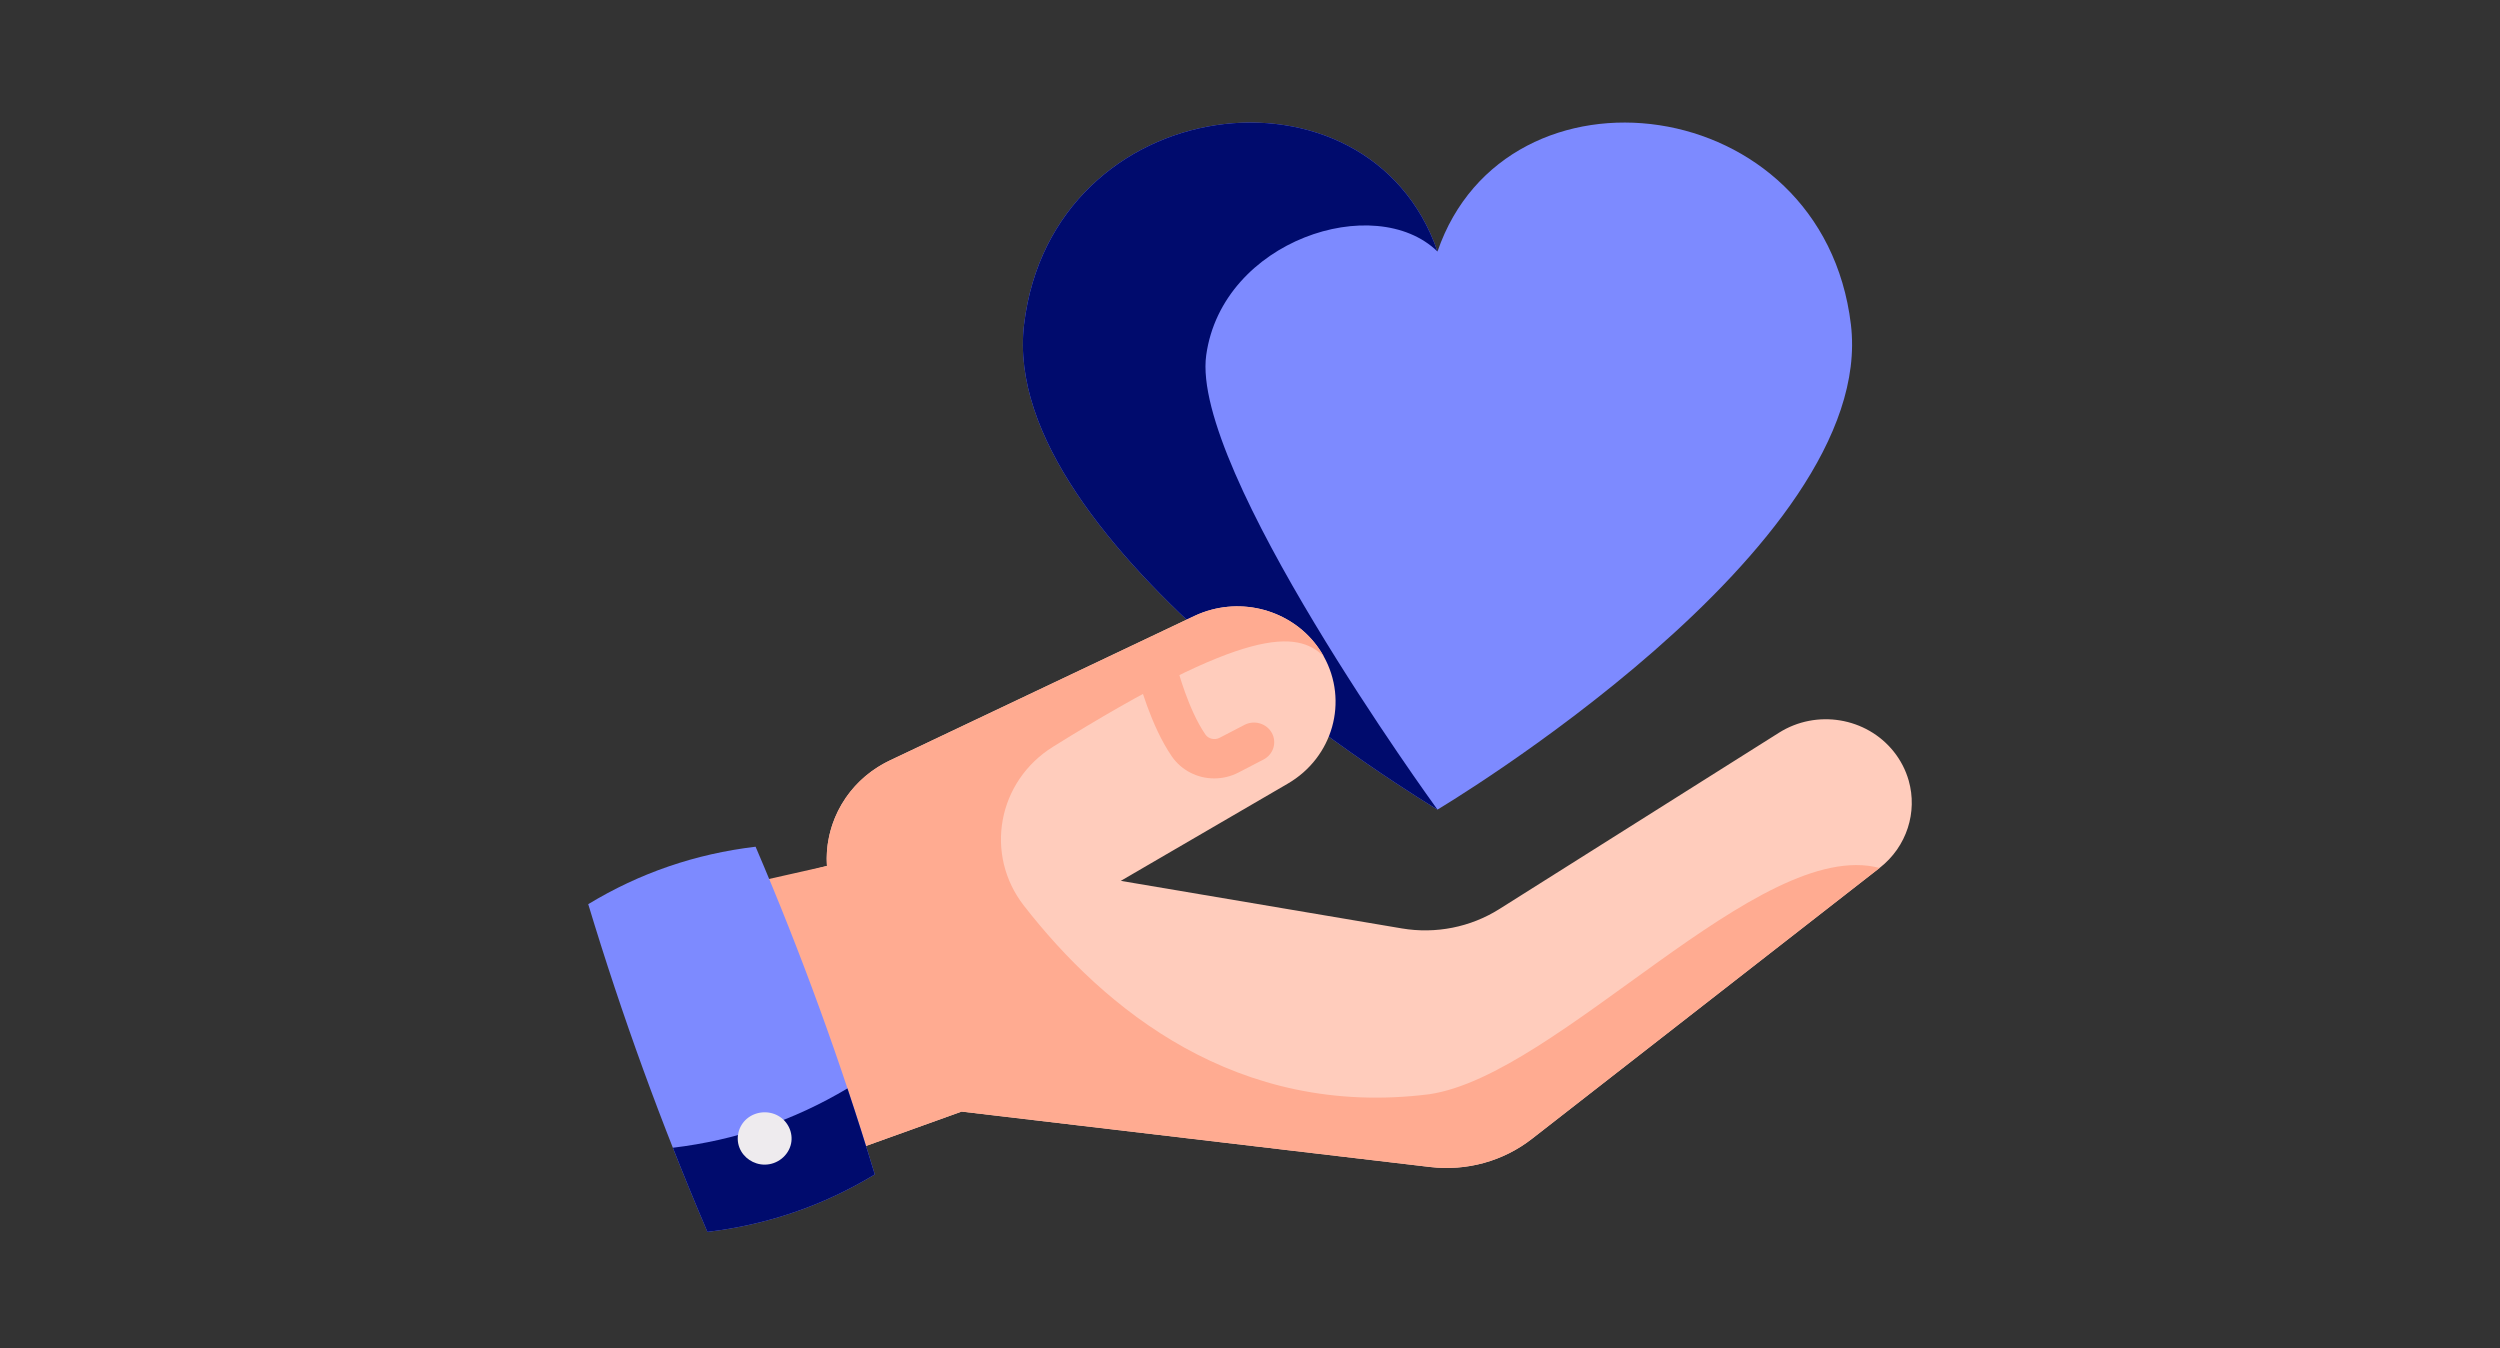 <svg width="102" height="55" viewBox="0 0 102 55" fill="none" xmlns="http://www.w3.org/2000/svg">
<rect x="0" y="0" width="102" height="55" fill="#333333" stroke="none"/>
<path d="M58.65 33.031L58.647 33.029C58.414 32.89 40.697 22.283 41.782 13.24C42.933 3.665 55.856 2.122 58.65 10.262C61.443 2.122 74.367 3.665 75.517 13.24C76.61 22.343 58.65 33.031 58.65 33.031Z" fill="#7D8AFF"/>
<path d="M58.647 33.029C58.414 32.89 40.697 22.283 41.782 13.24C42.933 3.665 55.856 2.122 58.65 10.262C56.106 7.791 49.872 9.796 49.214 14.486C48.561 19.14 58.498 32.821 58.647 33.029Z" fill="#000B6D"/>
<path d="M76.687 35.413H76.686L62.499 46.467C61.922 46.917 61.257 47.251 60.545 47.447C59.833 47.644 59.088 47.701 58.353 47.614L39.232 45.353L34.138 47.184C31.401 44.45 32.526 35.652 32.526 35.652L33.739 35.33C33.634 33.755 34.398 32.191 35.818 31.296C35.976 31.196 36.141 31.105 36.311 31.024L44.51 27.135L48.726 25.134C48.952 25.027 49.187 24.941 49.428 24.877C51.191 24.408 53.104 25.161 54.006 26.775C55.03 28.608 54.385 30.899 52.544 31.971L45.728 35.939L57.198 37.88C58.578 38.113 59.999 37.83 61.174 37.089L72.581 29.896C74.111 28.93 76.147 29.265 77.266 30.667C77.547 31.019 77.754 31.421 77.876 31.851C78.235 33.123 77.811 34.536 76.687 35.413Z" fill="#FFCCBC"/>
<path d="M58.321 44.644C50.467 45.636 45.051 41.161 41.775 36.951C40.151 34.864 40.698 31.878 42.966 30.466C50.876 25.541 52.922 25.722 54.006 26.775C53.104 25.161 51.191 24.408 49.428 24.877C49.186 24.941 48.951 25.027 48.726 25.134L44.509 27.135L37.864 30.287L37.863 30.289L36.31 31.024C34.577 31.846 33.622 33.581 33.739 35.33L28.678 36.469C28.678 36.469 31.401 44.45 34.138 47.184L39.232 45.353L58.353 47.614C59.088 47.701 59.833 47.644 60.545 47.447C61.257 47.251 61.922 46.917 62.499 46.467L76.686 35.413C71.783 34.121 63.612 43.858 58.321 44.644Z" fill="#FFAB91"/>
<path d="M49.541 31.759C49.199 31.76 48.862 31.678 48.56 31.521C48.258 31.364 48 31.137 47.81 30.86C46.942 29.6 46.457 27.726 46.436 27.646C46.384 27.44 46.417 27.222 46.53 27.04C46.643 26.858 46.826 26.727 47.038 26.676C47.143 26.651 47.253 26.646 47.36 26.661C47.467 26.677 47.57 26.713 47.663 26.767C47.755 26.822 47.836 26.893 47.901 26.978C47.965 27.062 48.011 27.159 48.037 27.261C48.047 27.296 48.479 28.95 49.181 29.969C49.304 30.147 49.557 30.206 49.757 30.103L50.779 29.573C50.972 29.474 51.197 29.454 51.406 29.516C51.614 29.578 51.789 29.718 51.892 29.905C51.994 30.092 52.016 30.311 51.953 30.514C51.89 30.716 51.747 30.887 51.555 30.987L50.533 31.517C50.228 31.676 49.888 31.759 49.541 31.759Z" fill="#FFAB91"/>
<path d="M30.828 34.546C28.373 34.837 26.098 35.618 24 36.89C25.37 41.429 26.993 45.893 28.864 50.261C31.318 49.97 33.594 49.188 35.691 47.917C34.322 43.377 32.698 38.914 30.828 34.546Z" fill="#7D8AFF"/>
<path d="M35.691 47.917C33.593 49.189 31.318 49.97 28.863 50.261C28.376 49.122 27.906 47.978 27.453 46.828C30.01 46.522 32.385 45.715 34.576 44.407C34.965 45.572 35.336 46.742 35.691 47.917Z" fill="#000B6D"/>
<path d="M31.198 47.517C30.746 47.517 30.328 47.235 30.169 46.824C30.009 46.413 30.132 45.934 30.473 45.644C30.823 45.346 31.345 45.297 31.748 45.523C32.15 45.748 32.368 46.213 32.276 46.657C32.173 47.149 31.717 47.517 31.198 47.517Z" fill="#EEEBEE"/>
</svg>
